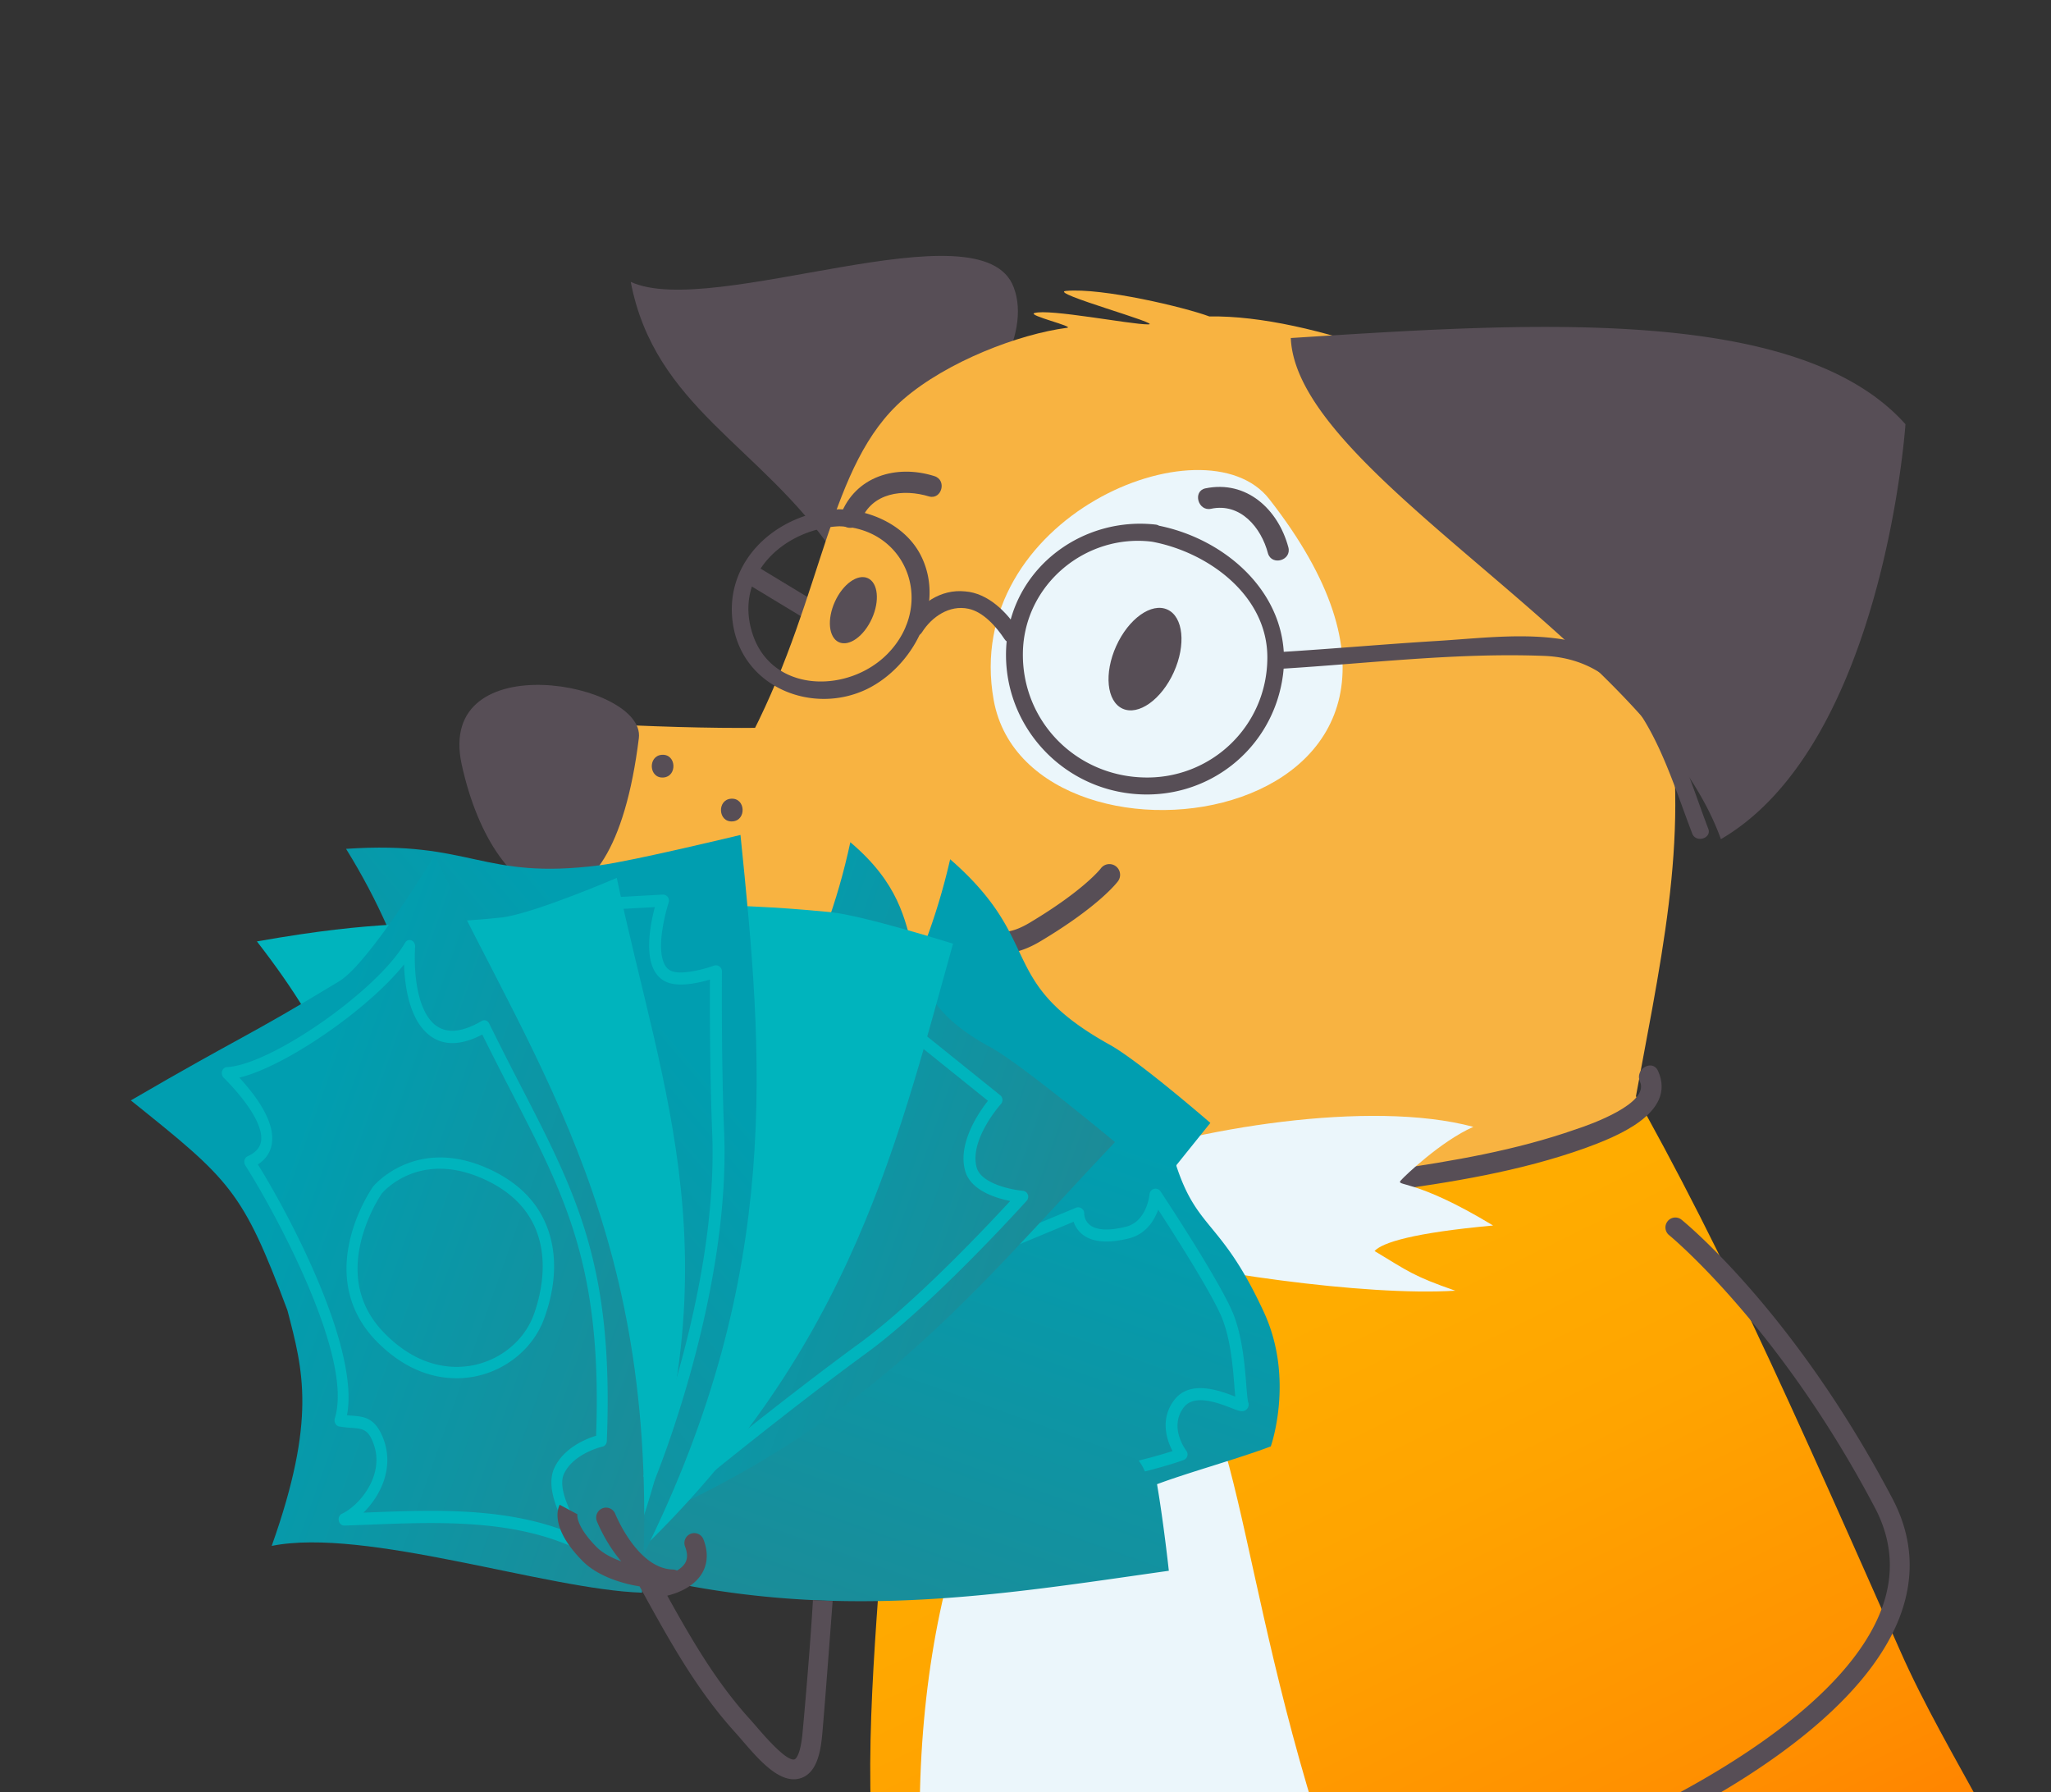 <svg width="293" height="256" viewBox="0 0 293 256" fill="none" xmlns="http://www.w3.org/2000/svg"><rect x="0" y="0" width="293" height="256" fill="#333333" stroke="none"/><path d="M107.105 83.596c2.405 1.452 4.758 2.88 7.166 4.337.943.594 2.237-1.938 1.294-2.529l-7.163-4.337c-.946-.595-2.24 1.934-1.297 2.529z" fill="#574E56"/><path d="M124.418 258.69h159.029c-4.111-7.512-8.65-15.319-11.952-22.801-19.607-44.314-28.461-63.891-44.972-91.807l-109.558 16.425c17.791 21.085 6.18 62.607 7.453 98.183z" fill="url(#a)"/><path d="M144.812 41.032c-4.511-12.058-43.034 4.646-54.708-.773 3.442 17.897 18.504 23.347 29.059 38.752.003.077 30.923-24.064 25.649-37.98z" fill="#574E56"/><path d="M148.789 174.662c9.468 1.977 19.457 2.807 29.096 1.732 5.509-.616 10.224-3.234 15.254-5.383 5.582-2.384 11.378-3.295 17.293-4.465 7.584-1.502 15.27-3.154 22.524-5.879 4.304-23.73 8.391-40.073 5.28-60.161 1.047 7.206-1.532-28.018-17.9-39.193-10.966-7.45-32.898-16.358-47.573-16.113-3.467-1.296-15.321-4.128-20.479-3.644-2.662.242 14.271 4.858 11.692 4.778-2.579 0-14.11-2.268-16.206-1.618-1.047.325 5.805 1.943 4.675 2.106-6.855.892-17.094 4.778-23.385 10.203-10.725 9.312-11.207 27.371-21.608 47.775l27.044 65.736c4.639 1.87 9.568 3.139 14.293 4.126z" fill="#F8B341"/><path d="M148.121 91.14c-5.241 15.708-43.624 13.36-76.36 11.499-.968 35.469 8.951 49.476 27.658 61.219 6.693 4.211 19.594 5.183 34.754 4.695" fill="#F8B341"/><path d="M91.266 105.419c-3.952 32.067-20.561 25.587-25.32 3.724-3.708-17.247 26.288-11.66 25.32-3.724z" fill="#574E56"/><path d="M181.309 71.272c36.689 46.886-34.189 57.006-39.35 28.747-4.676-26.075 30.157-40.49 39.35-28.747z" fill="#EBF6FB"/><path d="M116.965 160.507c1.129 5.993 9.11 8.261 14.11 9.475 9.919 2.347 20.321 2.752 30.478 2.672 12.013 0 23.947-.892 35.883-2.43 9.758-1.297 19.756-2.915 29.029-6.235 4.193-1.538 13.142-4.941 10.401-11.012-.806-1.781-3.388-.243-2.579 1.538 1.37 3.078-6.934 6.072-9.193 6.802-8.546 2.997-17.577 4.533-26.529 5.829-20.32 2.836-42.091 4.374-62.329.892-4.676-.809-15.16-2.185-16.289-8.177-.403-2.026-3.306-1.217-2.982.646z" fill="#574E56"/><path d="M157.42 178.043c-11.771 6.721-17.821 7.935-29.028 5.992.968-3.402 7.258-6.155 10.563-8.582-5.725-4.291-9.031-10.121-9.757-17.977 10.563 3.32 13.868 7.611 24.755 8.26l2.662.567c13.789-5.1 39.106-9.311 53.863-5.345-4.597 2.023-9.837 7.043-10.322 7.611-.888.971 1.773-.405 13.142 6.479-11.451 1.051-15.804 2.431-16.933 3.644 4.838 2.915 5.485 3.562 11.531 5.668-12.901.809-36.93-2.673-49.832-6.155" fill="#EBF6FB"/><path d="M167.681 96.025c1.771-3.908 1.368-7.917-.903-8.953-2.271-1.04-5.546 1.29-7.316 5.198-1.77 3.908-1.367 7.917.904 8.953 2.267 1.036 5.542-1.29 7.315-5.198zM124.552 88.365c1.145-2.522.889-5.11-.57-5.777-1.459-.668-3.571.837-4.713 3.362-1.144 2.523-.888 5.11.571 5.778 1.456.668 3.568-.837 4.712-3.363zM167.681 179.78c.565-9.961 1.047-13.523-1.046-18.948-3.791-1.376-9.273-.971-9.758 1.619-.806 4.291-.888 10.366.324 17.492 3.79 2.59 10.48-.163 10.48-.163zM184.053 78.18c-1.453-5.425-5.967-9.636-11.854-8.423-1.856.405-1.047 3.32.805 2.915 4.194-.892 7.176 2.673 8.143 6.397.568 1.784 3.391.975 2.906-.889zM133.468 68.001c-5.403-1.701-11.29 0-13.387 5.588-.726 1.78 2.176 2.59 2.903.809 1.532-4.05 6.046-4.616 9.757-3.482 1.777.484 2.582-2.348.727-2.915z" fill="#574E56"/><path d="M218.966 73.62c-1.935.809-.727 3.806 1.208 2.997 1.935-.73.647-3.807-1.208-2.998zM226.947 78.156c-1.935.809-.727 3.806 1.208 2.997 1.939-.812.727-3.81-1.208-2.997z" fill="#F8B341"/><path d="M104.421 114.087c2.097-.162 2.258 3.078.241 3.24-2.097.159-2.255-3.08-.241-3.24zM94.538 107.816c2.097-.162 2.259 3.077.241 3.24-2.096.159-2.255-3.08-.24-3.24z" fill="#574E56"/><path d="M187.886 258.997c-12.736-41.317-11.134-68.179-26.556-67.229-17.32 1.063-29.813 30.929-29.947 67.229h56.503z" fill="#EBF6FB"/><path d="M272.209 60.593c-15.401-17.247-54.589-14.415-87.808-12.31.806 19.678 51.525 43.89 61.441 71.582 23.303-13.603 26.367-59.272 26.367-59.272zM143.308 136.174a6.235 6.235 0 0 1-2.567-.539c-3.467-1.557-4.349-5.904-4.386-6.088a1.534 1.534 0 0 1 1.205-1.799 1.523 1.523 0 0 1 1.789 1.205c.015.067.641 2.994 2.649 3.886 1.276.567 2.979.224 5.067-1.02 7.798-4.653 10.178-7.749 10.2-7.783a1.528 1.528 0 0 1 2.133-.309c.672.503.818 1.453.324 2.133-.104.144-2.653 3.556-11.098 8.595-1.92 1.146-3.696 1.719-5.316 1.719zM165.164 74.94c-10.365-1.213-20.272 5.947-21.35 16.613-1.092 11.028 7.023 20.692 17.898 21.82 10.691 1.119 20.214-6.345 21.581-17.038 1.382-11.053-7.972-19.467-18.166-21.327-1.502-.279-2.066 2.087-.565 2.366 8.012 1.484 16.485 7.654 16.488 16.518 0 9.878-8.165 17.544-17.876 17.152-9.642-.356-17.22-8.153-17.046-17.842.171-9.692 8.97-17.005 18.434-15.828 1.538.209 2.103-2.155.602-2.433z" fill="#574E56"/><path d="M145.529 90.103c-1.657-2.672-4.395-5.388-7.663-5.63-3.48-.359-6.486 1.762-8.259 4.659-.809 1.308 1.306 2.48 2.115 1.17 1.385-2.188 3.903-3.929 6.62-3.35 2.145.448 4.004 2.587 5.158 4.334.848 1.303 2.988.09 2.029-1.183z" fill="#574E56"/><path d="M119.816 72.816c-8.735.334-16.726 7.356-15.047 16.686 1.59 8.822 11.454 12.622 19.1 8.917 6.543-3.21 11.177-11.813 7.786-18.863-2.094-4.392-7.151-6.73-11.797-6.81-1.547-.025-1.501 2.4.046 2.427 9.681.285 13.75 11.123 6.947 18.158-5.714 5.885-17.022 5.716-19.503-3.323-2.301-8.199 4.944-14.528 12.559-14.835 1.581-.046 1.532-2.473-.091-2.357zM183 95.528c12.462-.763 24.99-2.317 37.51-1.845 13.53.475 17.137 14.663 21.215 25.321.479 1.468 2.887.769 2.298-.669-3.586-9.372-7.163-23.447-18.285-26.466-6.308-1.738-13.951-.711-20.418-.319-7.514.457-14.962 1.131-22.476 1.588-1.517.08-1.471 2.507.156 2.39zM238.444 176.424c.156.126 15.715 12.932 29.413 38.96 2.442 4.641 2.774 9.456.992 14.311-4.822 13.124-23.645 23.895-34.052 28.995h6.284c10.96-5.885 25.937-15.828 30.414-28.008 2.075-5.646 1.691-11.237-1.141-16.619-13.988-26.586-29.481-39.312-30.134-39.843a1.407 1.407 0 0 0-1.984.215 1.412 1.412 0 0 0 .208 1.989z" fill="#574E56"/><path d="M165.289 212c4.417-1.661 11.855-3.718 16.253-5.4 0 0 3.415-9.625-.968-19.135-6.092-13.214-9.498-11.654-12.544-21.005 1.627-2.023 3.248-4.046 4.877-6.066 0 0-10.117-8.787-14.329-11.141-16.417-9.116-9.166-14.605-22.842-26.519-3.913 17.078-11.802 30.457-23.272 42.135-4.441 3.592-12.074 9.906-22.47 13.109a43.526 43.526 0 0 1-6.357-4.904c-.412 2.13-1.038 4.346-1.82 6.621-1.519.171-3.082.263-4.69.269.952 1.53 1.837 3.209 2.67 4.996-4.431 10.544-11.13 21.762-14.866 30.795a157.587 157.587 0 0 0 12.913 5.232 81.152 81.152 0 0 0-.424 2.066c4.291.711 8.43 1.232 12.44 1.588 28.922 7.365 52.859 3.147 77.117-.276-.003.003-.732-6.796-1.688-12.365z" fill="url(#b)"/><path d="M178.031 200.393c-.119-.356-.201-1.361-.293-2.526-.211-2.66-.528-6.681-1.782-9.924-1.728-4.469-10.072-17.07-10.426-17.603a.554.554 0 0 0-1.011.264c-.003.04-.36 4.098-3.589 4.91-2.518.634-4.401.527-5.442-.31-.927-.744-.915-1.833-.915-1.875a.56.56 0 0 0-.238-.476.547.547 0 0 0-.525-.055l-9.404 3.911.421 1.024 8.739-3.635a3.55 3.55 0 0 0 1.211 1.958c1.34 1.089 3.498 1.269 6.419.534 2.658-.668 3.729-2.979 4.154-4.503 2.127 3.258 8.185 12.668 9.571 16.26 1.193 3.093 1.505 7.016 1.712 9.612.067.834.119 1.499.186 2.005l-.415-.16c-2.045-.793-6.296-2.449-8.436.381-2.148 2.841-.784 5.961-.03 7.264-.797.266-2.356.757-4.777 1.37.043.061.086.119.122.181.162.266.306.539.437.818 3.58-.92 5.222-1.548 5.259-1.563a.558.558 0 0 0 .235-.855c-.11-.144-2.65-3.537-.373-6.547 1.636-2.164 5.228-.77 7.157-.019 1.072.417 1.517.589 1.871.249.193-.175.248-.433.162-.69z" fill="#00B4BD"/><path d="m163.561 210.174-.107-.23a8.11 8.11 0 0 0-.418-.788 1.31 1.31 0 0 0-.076-.113l-.287-.417.427-.108a70.886 70.886 0 0 0 4.404-1.25c-.766-1.459-1.87-4.494.232-7.277 2.259-2.985 6.596-1.333 8.732-.502a73.385 73.385 0 0 1-.128-1.511c-.204-2.578-.513-6.474-1.691-9.526-1.315-3.406-6.98-12.261-9.193-15.663-.528 1.468-1.687 3.47-4.175 4.095-3.018.76-5.265.561-6.684-.592a3.824 3.824 0 0 1-1.221-1.78l-8.704 3.619-.656-1.59 9.687-4.028a.845.845 0 0 1 .815.089.866.866 0 0 1 .369.739c0 .034-.003.981.8 1.624.964.773 2.756.862 5.176.252 3-.754 3.354-4.598 3.357-4.638a.87.87 0 0 1 .638-.766.858.858 0 0 1 .928.355c.354.537 8.714 13.156 10.457 17.664 1.269 3.286 1.59 7.335 1.8 10.011.089 1.1.168 2.133.278 2.452a.957.957 0 0 1-.226 1.008c-.494.475-1.062.255-2.191-.184-1.856-.72-5.308-2.062-6.803-.082-2.14 2.829.268 6.041.369 6.176a.868.868 0 0 1 .146.757.86.86 0 0 1-.512.57c-.016.006-1.685.647-5.296 1.575l-.247.059zm.095-1.165c.082.144.162.294.241.447 3.388-.879 4.969-1.483 4.984-1.489a.242.242 0 0 0 .146-.166.24.24 0 0 0-.042-.217c-.116-.151-2.79-3.724-.373-6.918 1.774-2.348 5.506-.898 7.508-.12 1.017.396 1.346.512 1.551.316.095-.089.119-.224.07-.368-.131-.392-.21-1.361-.308-2.593-.211-2.651-.525-6.642-1.764-9.845-1.716-4.444-10.042-17.011-10.396-17.544a.241.241 0 0 0-.268-.101.25.25 0 0 0-.183.22c-.003.04-.354 4.313-3.819 5.183-2.612.656-4.587.531-5.707-.368-1.019-.815-1.032-1.989-1.032-2.121a.246.246 0 0 0-.103-.217.242.242 0 0 0-.235-.025l-9.123 3.795.189.457 8.787-3.654.083.349c.119.503.409 1.22 1.108 1.79 1.26 1.024 3.329 1.184 6.149.476 2.436-.613 3.486-2.67 3.935-4.288l.18-.65.369.564c2.429 3.721 8.225 12.756 9.602 16.315 1.212 3.132 1.523 7.083 1.73 9.698.064.797.116 1.486.183 1.986l.068.509-.48-.181-.418-.16c-1.971-.766-6.079-2.366-8.082.279-2.054 2.719-.689 5.75-.009 6.927l.189.325-.354.12c-.668.224-2.115.683-4.376 1.269z" fill="#00B4BD"/><path d="M141.553 149.617c-16.543-8.885-6.239-17.596-20.077-29.317-3.678 17.131-11.381 30.617-22.69 42.454-6.04 5.027-18.05 15.298-35.126 15.586 7.325 11.411 11.003 31.132 15.914 43.812 42.277-14.918 58.014-36.131 79.708-59.024 0 .003-13.487-11.218-17.729-13.511z" fill="url(#c)"/><path d="M118.589 130.283c-18.673-1.821-13.216.592-30.478-4.889 3.158 17.235.238 22.314-5.674 37.605-3.654 6.973-10.814 21.088-26.465 27.944 11.128 7.709 22.07 24.496 31.455 34.311 33.326-30.087 40.324-60.29 48.72-90.456-.003-.003-12.763-4.034-17.558-4.515z" fill="#00B4BD"/><path d="M85.663 123.595c-16.979 2.17-18.163-3.589-36.225-2.348 9.22 14.878 13.023 29.949 13.093 46.353-.86 7.831-2.38 23.598-14.448 35.729 13.163 3.087 31.561 12.993 43.87 18.679 20.052-40.244 17.006-71.591 13.829-102.747 0 0-15.394 3.724-20.12 4.334z" fill="url(#d)"/><path d="M71.703 131.049c-12.859 1.309-17.171.27-35.002 3.421 10.734 13.817 15.068 24.551 16.866 40.857-.03 7.88.116 23.72-10.609 37.063 13.414 1.67 34 6.056 46.84 10.402 15.703-42.147 4.752-66.75-1.687-97.398 0 0-11.733 5.051-16.408 5.655z" fill="#00B4BD"/><path d="M48.476 140.149c-13.466 8.169-13.624 7.62-29.788 17.03 14.25 11.417 15.968 12.87 22.375 29.991 2.237 8.573 4.184 15.537-2.247 33.642 13.326-2.685 39.357 6.265 52.9 6.682 2.91-51.085-14.65-74.153-29.63-105.306 0 0-9.328 15.375-13.61 17.961z" fill="url(#e)"/><path d="M83.78 221.416a.399.399 0 0 1-.357-.012c-9.276-4.772-20.62-4.328-30.628-3.936a399.87 399.87 0 0 1-3.61.132c-.233.006-.44-.187-.492-.457-.052-.272.064-.542.275-.64 2.475-1.14 6.201-5.456 4.81-9.998-.861-2.664-1.835-2.734-3.608-2.863-.491-.037-1.05-.077-1.651-.184a.502.502 0 0 1-.351-.282.683.683 0 0 1-.043-.497c2.765-8.9-8.613-29.761-12.815-36.369a.671.671 0 0 1-.086-.497.518.518 0 0 1 .275-.368c1.3-.597 1.99-1.416 2.118-2.504.247-2.133-1.737-5.492-5.442-9.216a.653.653 0 0 1-.156-.617c.058-.217.22-.37.416-.38 6.345-.306 21.718-11.022 25.698-17.915.12-.205.345-.285.546-.193.202.092.333.334.32.592-.24 4.14.4 9.308 2.925 11.389 1.706 1.41 4.08 1.239 7.062-.502.223-.141.498-.025.629.239 1.6 3.255 3.104 6.176 4.56 9.002 7.96 15.441 13.218 25.642 12.214 50.49-.009.255-.161.46-.372.509-.043.009-4.325.969-5.741 4.117-1.212 2.752 2.234 8.192 3.662 10.056a.662.662 0 0 1 .052.708.496.496 0 0 1-.21.196zM51.1 216.399l1.624-.065c9.513-.374 20.22-.791 29.345 3.222-1.544-2.403-3.903-6.808-2.636-9.668 0 0 0-.003.003-.003 1.382-3.065 4.886-4.26 6.021-4.573.913-24.186-4.266-34.236-12.086-49.402-1.389-2.697-2.823-5.477-4.343-8.558-3.122 1.717-5.69 1.778-7.624.181-2.903-2.397-3.385-7.589-3.397-10.654-4.853 6.645-17.83 15.632-24.408 16.858 2.622 2.789 5.299 6.433 4.954 9.413-.153 1.311-.87 2.347-2.134 3.08 4.682 7.512 14.934 26.733 12.783 36.195.341.04.671.064.992.089 1.813.132 3.378.248 4.47 3.632 1.283 4.196-1.128 8.178-3.564 10.253z" fill="#00B4BD"/><path d="M83.615 221.759a.702.702 0 0 1-.33-.082c-9.205-4.736-20.504-4.291-30.475-3.902-1.218.049-2.423.095-3.614.132-.381.009-.717-.282-.802-.705-.08-.411.107-.822.449-.978 2.39-1.1 5.985-5.26 4.645-9.63-.794-2.462-1.593-2.52-3.34-2.649a15.29 15.29 0 0 1-1.684-.19.8.8 0 0 1-.57-.444.984.984 0 0 1-.062-.727c2.732-8.79-8.598-29.537-12.782-36.112a.988.988 0 0 1-.128-.726.805.805 0 0 1 .446-.58c1.193-.548 1.828-1.29 1.94-2.262.236-2.038-1.715-5.305-5.353-8.965a.959.959 0 0 1-.235-.91c.092-.35.373-.595.7-.607 6.277-.304 21.501-10.93 25.447-17.765.199-.343.593-.475.938-.319.32.147.518.503.497.886-.235 4.064.378 9.125 2.811 11.135 1.596 1.318 3.855 1.14 6.715-.53a.67.67 0 0 1 .546-.074c.214.062.4.224.507.442a488.78 488.78 0 0 0 4.553 8.986c7.987 15.494 13.261 25.725 12.254 50.653-.015.396-.26.715-.607.794-.046.01-4.184.947-5.534 3.942-1.144 2.602 2.323 8.043 3.63 9.744a.968.968 0 0 1 .073 1.048.814.814 0 0 1-.345.322.583.583 0 0 1-.29.073zm-22.076-4.821c7.557 0 15.316.745 22.024 4.193.034.015.061.018.092.006a.158.158 0 0 0 .07-.07.356.356 0 0 0-.028-.368c-.052-.068-5.234-6.884-3.702-10.369 1.486-3.301 5.912-4.282 5.958-4.291.07-.016.125-.111.128-.221 1.001-24.769-4.242-34.938-12.18-50.337-1.463-2.835-2.968-5.753-4.564-9.008-.036-.077-.088-.114-.125-.126a.089.089 0 0 0-.067.009c-3.113 1.818-5.607 1.977-7.42.481-2.61-2.154-3.278-7.429-3.033-11.644.009-.144-.068-.26-.14-.294-.083-.037-.138.037-.157.07-4.013 6.952-19.533 17.759-25.948 18.069-.058.003-.113.061-.135.15a.354.354 0 0 0 .077.322c3.772 3.794 5.786 7.246 5.527 9.471-.14 1.205-.888 2.103-2.292 2.749-.046.022-.086.08-.104.154a.358.358 0 0 0 .046.263c4.224 6.636 15.651 27.61 12.85 36.624a.355.355 0 0 0 .024.267c.033.064.082.11.13.117.584.104 1.133.144 1.615.18 1.786.132 2.96.218 3.886 3.075 1.446 4.717-2.408 9.192-4.972 10.372-.073.033-.131.156-.104.3.028.132.116.202.183.212 1.188-.037 2.393-.086 3.608-.132 2.832-.111 5.777-.224 8.753-.224zm21.337 3.307-.928-.407c-9.061-3.985-19.765-3.565-29.208-3.197l-2.509.095.675-.573c2.38-2.029 4.718-5.849 3.467-9.931-1.029-3.185-2.43-3.286-4.203-3.418a19.597 19.597 0 0 1-1.004-.089l-.336-.039.077-.331c2.045-8.996-7.441-27.46-12.743-35.966l-.168-.269.275-.16c1.175-.683 1.843-1.643 1.984-2.85.339-2.931-2.463-6.602-4.871-9.168l-.385-.408.55-.104c6.488-1.21 19.39-10.127 24.215-16.738l.546-.751.003.929c.012 2.887.455 8.079 3.287 10.418 1.831 1.511 4.282 1.44 7.282-.212l.278-.153.14.285a527.651 527.651 0 0 0 4.34 8.555c7.85 15.227 13.036 25.286 12.12 49.555l-.009.224-.216.058c-1.029.285-4.49 1.444-5.824 4.405-1.208 2.737 1.12 7.05 2.616 9.379l.55.861zm-21.383-4.441c6.706 0 13.594.582 19.812 3.099-1.517-2.535-3.34-6.449-2.152-9.137 1.364-3.025 4.706-4.297 6.006-4.687.87-23.947-4.279-33.933-12.059-49.028a509.897 509.897 0 0 1-4.205-8.282c-3.12 1.634-5.702 1.634-7.685-.003-2.747-2.268-3.388-6.93-3.492-10.01-5.112 6.433-17.015 14.626-23.526 16.165 3.38 3.693 4.951 6.807 4.664 9.259-.153 1.318-.83 2.373-2.014 3.148 5.31 8.585 14.497 26.617 12.727 35.827.21.019.421.037.644.052 1.843.135 3.583.264 4.74 3.844 1.23 4.012-.748 7.761-3.031 10.01l.79-.03c2.839-.111 5.793-.227 8.781-.227zM93.302 211.148l-1.02-.426c.108-.257 10.686-25.991 9.758-48.955-.36-8.95-.335-19.368-.32-22.255-1.349.42-4.206 1.165-6.028.604-.891-.276-1.563-.855-2.011-1.732-1.346-2.621-.248-7.298.271-9.146l-6.183.34-.061-1.106 6.968-.384a.546.546 0 0 1 .467.218c.11.144.143.337.085.512-.021.061-2.026 6.228-.57 9.06.31.607.762.996 1.354 1.18 1.7.524 4.96-.423 6.071-.833a.551.551 0 0 1 .742.524c0 .125-.107 12.551.314 22.975.943 23.209-9.73 49.164-9.837 49.424z" fill="#00B4BD"/><path d="m93.467 211.55-1.581-.662.12-.282c.106-.258 10.66-25.934 9.735-48.823-.345-8.561-.339-18.434-.323-21.857-1.575.459-4.096 1.014-5.812.484-.967-.3-1.706-.932-2.194-1.885-1.3-2.532-.424-6.841.137-8.956l-6.064.334-.095-1.72 7.273-.401a.86.86 0 0 1 .858 1.131c-.018.061-1.978 6.121-.589 8.824.272.53.656.868 1.175 1.027 1.612.5 4.862-.457 5.875-.828a.849.849 0 0 1 .788.105.862.862 0 0 1 .363.711c-.009 1.309-.089 12.974.314 22.96.937 23.239-9.757 49.295-9.867 49.556l-.113.282zm-.784-.996.454.19c1.157-2.894 10.585-27.212 9.706-49.014-.403-10.001-.324-21.682-.314-22.978a.257.257 0 0 0-.104-.218.255.255 0 0 0-.229-.031c-.04.016-4.117 1.502-6.263.84-.674-.208-1.19-.656-1.538-1.33-1.505-2.927.467-9.039.552-9.296a.248.248 0 0 0-.036-.23.256.256 0 0 0-.208-.098l-6.663.368.028.493 6.302-.346-.116.414c-.518 1.845-1.587 6.405-.296 8.922.41.797 1.026 1.33 1.832 1.578 1.776.549 4.682-.239 5.847-.603l.397-.126-.003.42c-.015 2.961-.04 13.317.321 22.243.873 21.722-8.516 45.917-9.67 48.802zM60.578 195.746c-2.088-.748-4.346-2.099-6.605-4.413-3.739-3.835-4.993-8.806-3.632-14.375 1.02-4.169 3.113-7.157 3.202-7.283a.223.223 0 0 1 .021-.028c.058-.07 5.769-6.924 15.8-2.556 4.676 2.035 7.667 5.205 8.888 9.425 1.291 4.46.25 8.901-.851 11.84-1.444 3.853-4.944 6.86-9.135 7.85-1.746.414-4.514.677-7.688-.46zm-6.257-25.473c-.156.227-2.103 3.105-3.037 6.942-1.282 5.269-.14 9.774 3.388 13.394 5.363 5.502 10.698 5.254 13.402 4.613 3.87-.913 7.099-3.678 8.42-7.212 1.264-3.371 4.453-14.78-7.523-19.99-9.214-4.009-14.308 1.839-14.65 2.253z" fill="#00B4BD"/><path d="M65.208 196.865c-1.398 0-3.006-.214-4.734-.831-2.387-.855-4.648-2.366-6.72-4.487-3.816-3.914-5.1-8.983-3.709-14.663 1.035-4.23 3.159-7.261 3.25-7.387l.034-.043c.058-.07 5.915-7.101 16.158-2.645 4.764 2.072 7.81 5.309 9.058 9.621 1.313 4.54.26 9.051-.857 12.034-1.478 3.948-5.06 7.028-9.352 8.039-.84.2-1.901.362-3.128.362zm-4.526-1.407a13.228 13.228 0 0 0 7.517.451c4.096-.966 7.511-3.902 8.918-7.66 1.084-2.896 2.112-7.267.845-11.647-1.193-4.129-4.126-7.233-8.713-9.229-9.776-4.254-15.389 2.403-15.444 2.471-.094.134-2.155 3.074-3.162 7.19-1.337 5.462-.107 10.332 3.553 14.087 2.002 2.054 4.187 3.513 6.486 4.337zm4.556.399c-2.924 0-6.849-1-10.783-5.033-3.607-3.7-4.773-8.303-3.467-13.683.937-3.858 2.866-6.73 3.083-7.043l.018-.021c.223-.267 5.53-6.459 15.007-2.336 12.22 5.318 8.973 16.944 7.685 20.38-1.358 3.629-4.67 6.467-8.637 7.402-.778.18-1.767.334-2.906.334zm-10.676-25.4c-.247.358-2.081 3.12-2.985 6.829-1.254 5.158-.14 9.569 3.309 13.106 5.258 5.394 10.471 5.155 13.111 4.53 3.773-.892 6.92-3.58 8.207-7.022 1.24-3.307 4.368-14.498-7.358-19.601-8.955-3.896-13.97 1.787-14.284 2.158zM101.009 210.541l-.696-.861c.122-.098 12.309-10.023 22.64-17.56 8.216-5.992 19.103-17.663 21.957-20.775-1.957-.334-5.955-1.36-6.742-4.205-1.108-4 2.228-8.527 3.397-9.952l-10.435-8.392.689-.864 10.878 8.75a.556.556 0 0 1 .064.806c-.046.052-4.679 5.229-3.534 9.358.824 2.976 6.785 3.537 6.846 3.543a.556.556 0 0 1 .36.923c-.131.147-13.255 14.718-22.836 21.706-10.304 7.519-22.466 17.425-22.588 17.523z" fill="#00B4BD"/><path d="m100.966 210.973-1.08-1.336.238-.193c.122-.098 12.315-10.029 22.652-17.569 7.82-5.704 18.035-16.527 21.536-20.327-2.292-.463-5.683-1.6-6.437-4.322-1.096-3.951 1.996-8.386 3.262-9.989l-10.432-8.392 1.072-1.343 11.115 8.944a.867.867 0 0 1 .098 1.251c-.046.052-4.566 5.106-3.464 9.069.638 2.305 4.966 3.179 6.577 3.32a.859.859 0 0 1 .562 1.434c-.131.147-13.277 14.743-22.882 21.75-10.236 7.466-22.457 17.412-22.579 17.513l-.238.19zm-.223-1.247.311.383c1.758-1.425 12.908-10.439 22.369-17.342 9.553-6.97 22.656-21.517 22.787-21.664a.244.244 0 0 0 .046-.254.252.252 0 0 0-.208-.156c-.061-.007-6.223-.561-7.111-3.767-1.193-4.307 3.553-9.594 3.601-9.646a.256.256 0 0 0 .065-.187.245.245 0 0 0-.092-.175l-10.643-8.56-.308.386 10.438 8.395-.195.239c-1.056 1.287-4.417 5.79-3.339 9.676.754 2.719 4.798 3.694 6.501 3.985l.552.095-.381.414c-3.098 3.377-13.835 14.856-22.003 20.815-9.525 6.957-20.635 15.941-22.39 17.363z" fill="#00B4BD"/><path d="M117.469 228.631c-.425-.012-.916-.046-1.334-.067-.348 6.05-1.145 15.34-1.493 19.025-.323 3.423-1.095 3.702-1.129 3.711-1.102.341-4.145-3.16-5.286-4.481-.382-.441-.736-.855-1.056-1.207-4.685-5.153-8.155-11.022-11.848-17.692 1.263-.306 3.79-1.155 4.999-3.252.552-.956 1.032-2.562.174-4.778a1.413 1.413 0 0 0-1.825-.809 1.414 1.414 0 0 0-.803 1.832c.366.948.373 1.708.018 2.324-.256.45-.692.809-1.175 1.1a1.38 1.38 0 0 0-.595-.153c-5.048-.132-8.164-7.804-8.222-7.942a1.412 1.412 0 0 0-1.831-.797 1.42 1.42 0 0 0-.794 1.839c.086.218 1.264 3.145 3.482 5.732-1.266-.454-2.609-1.119-3.528-2.047-3.18-3.222-2.731-4.785-2.725-4.8-.022.07-.049.104-.049.104l-2.487-1.336c-.275.511-1.401 3.313 3.26 8.03 2.73 2.765 7.455 3.525 8.145 3.623 4.365 7.954 8.189 14.847 13.719 20.928.305.337.644.73 1.007 1.153 2.131 2.47 4.728 5.477 7.304 5.477.318 0 .635-.046.952-.144 2.305-.718 2.866-3.666 3.101-6.152.354-3.77 1.499-19.181 1.499-19.181.07.028-.745-.015-1.48-.04z" fill="#574E56"/><defs><linearGradient id="a" x1="182.106" y1="190.318" x2="235.329" y2="298.706" gradientUnits="userSpaceOnUse"><stop stop-color="#FFAC00"/><stop offset=".272" stop-color="#FFA400"/><stop offset=".684" stop-color="#FF9000"/><stop offset="1" stop-color="#FF7B00"/></linearGradient><linearGradient id="b" x1="152.269" y1="128.652" x2="113.808" y2="236.078" gradientUnits="userSpaceOnUse"><stop offset=".257" stop-color="#009EB0"/><stop offset="1" stop-color="#1C8B97"/></linearGradient><linearGradient id="c" x1="70.056" y1="160.313" x2="150.177" y2="188.756" gradientUnits="userSpaceOnUse"><stop offset=".257" stop-color="#009EB0"/><stop offset="1" stop-color="#1C8B97"/></linearGradient><linearGradient id="d" x1="116.787" y1="132.254" x2="41.724" y2="195.817" gradientUnits="userSpaceOnUse"><stop offset=".257" stop-color="#009EB0"/><stop offset="1" stop-color="#1C8B97"/></linearGradient><linearGradient id="e" x1="17.756" y1="159.786" x2="104.776" y2="190.679" gradientUnits="userSpaceOnUse"><stop offset=".257" stop-color="#009EB0"/><stop offset="1" stop-color="#1C8B97"/></linearGradient></defs></svg>